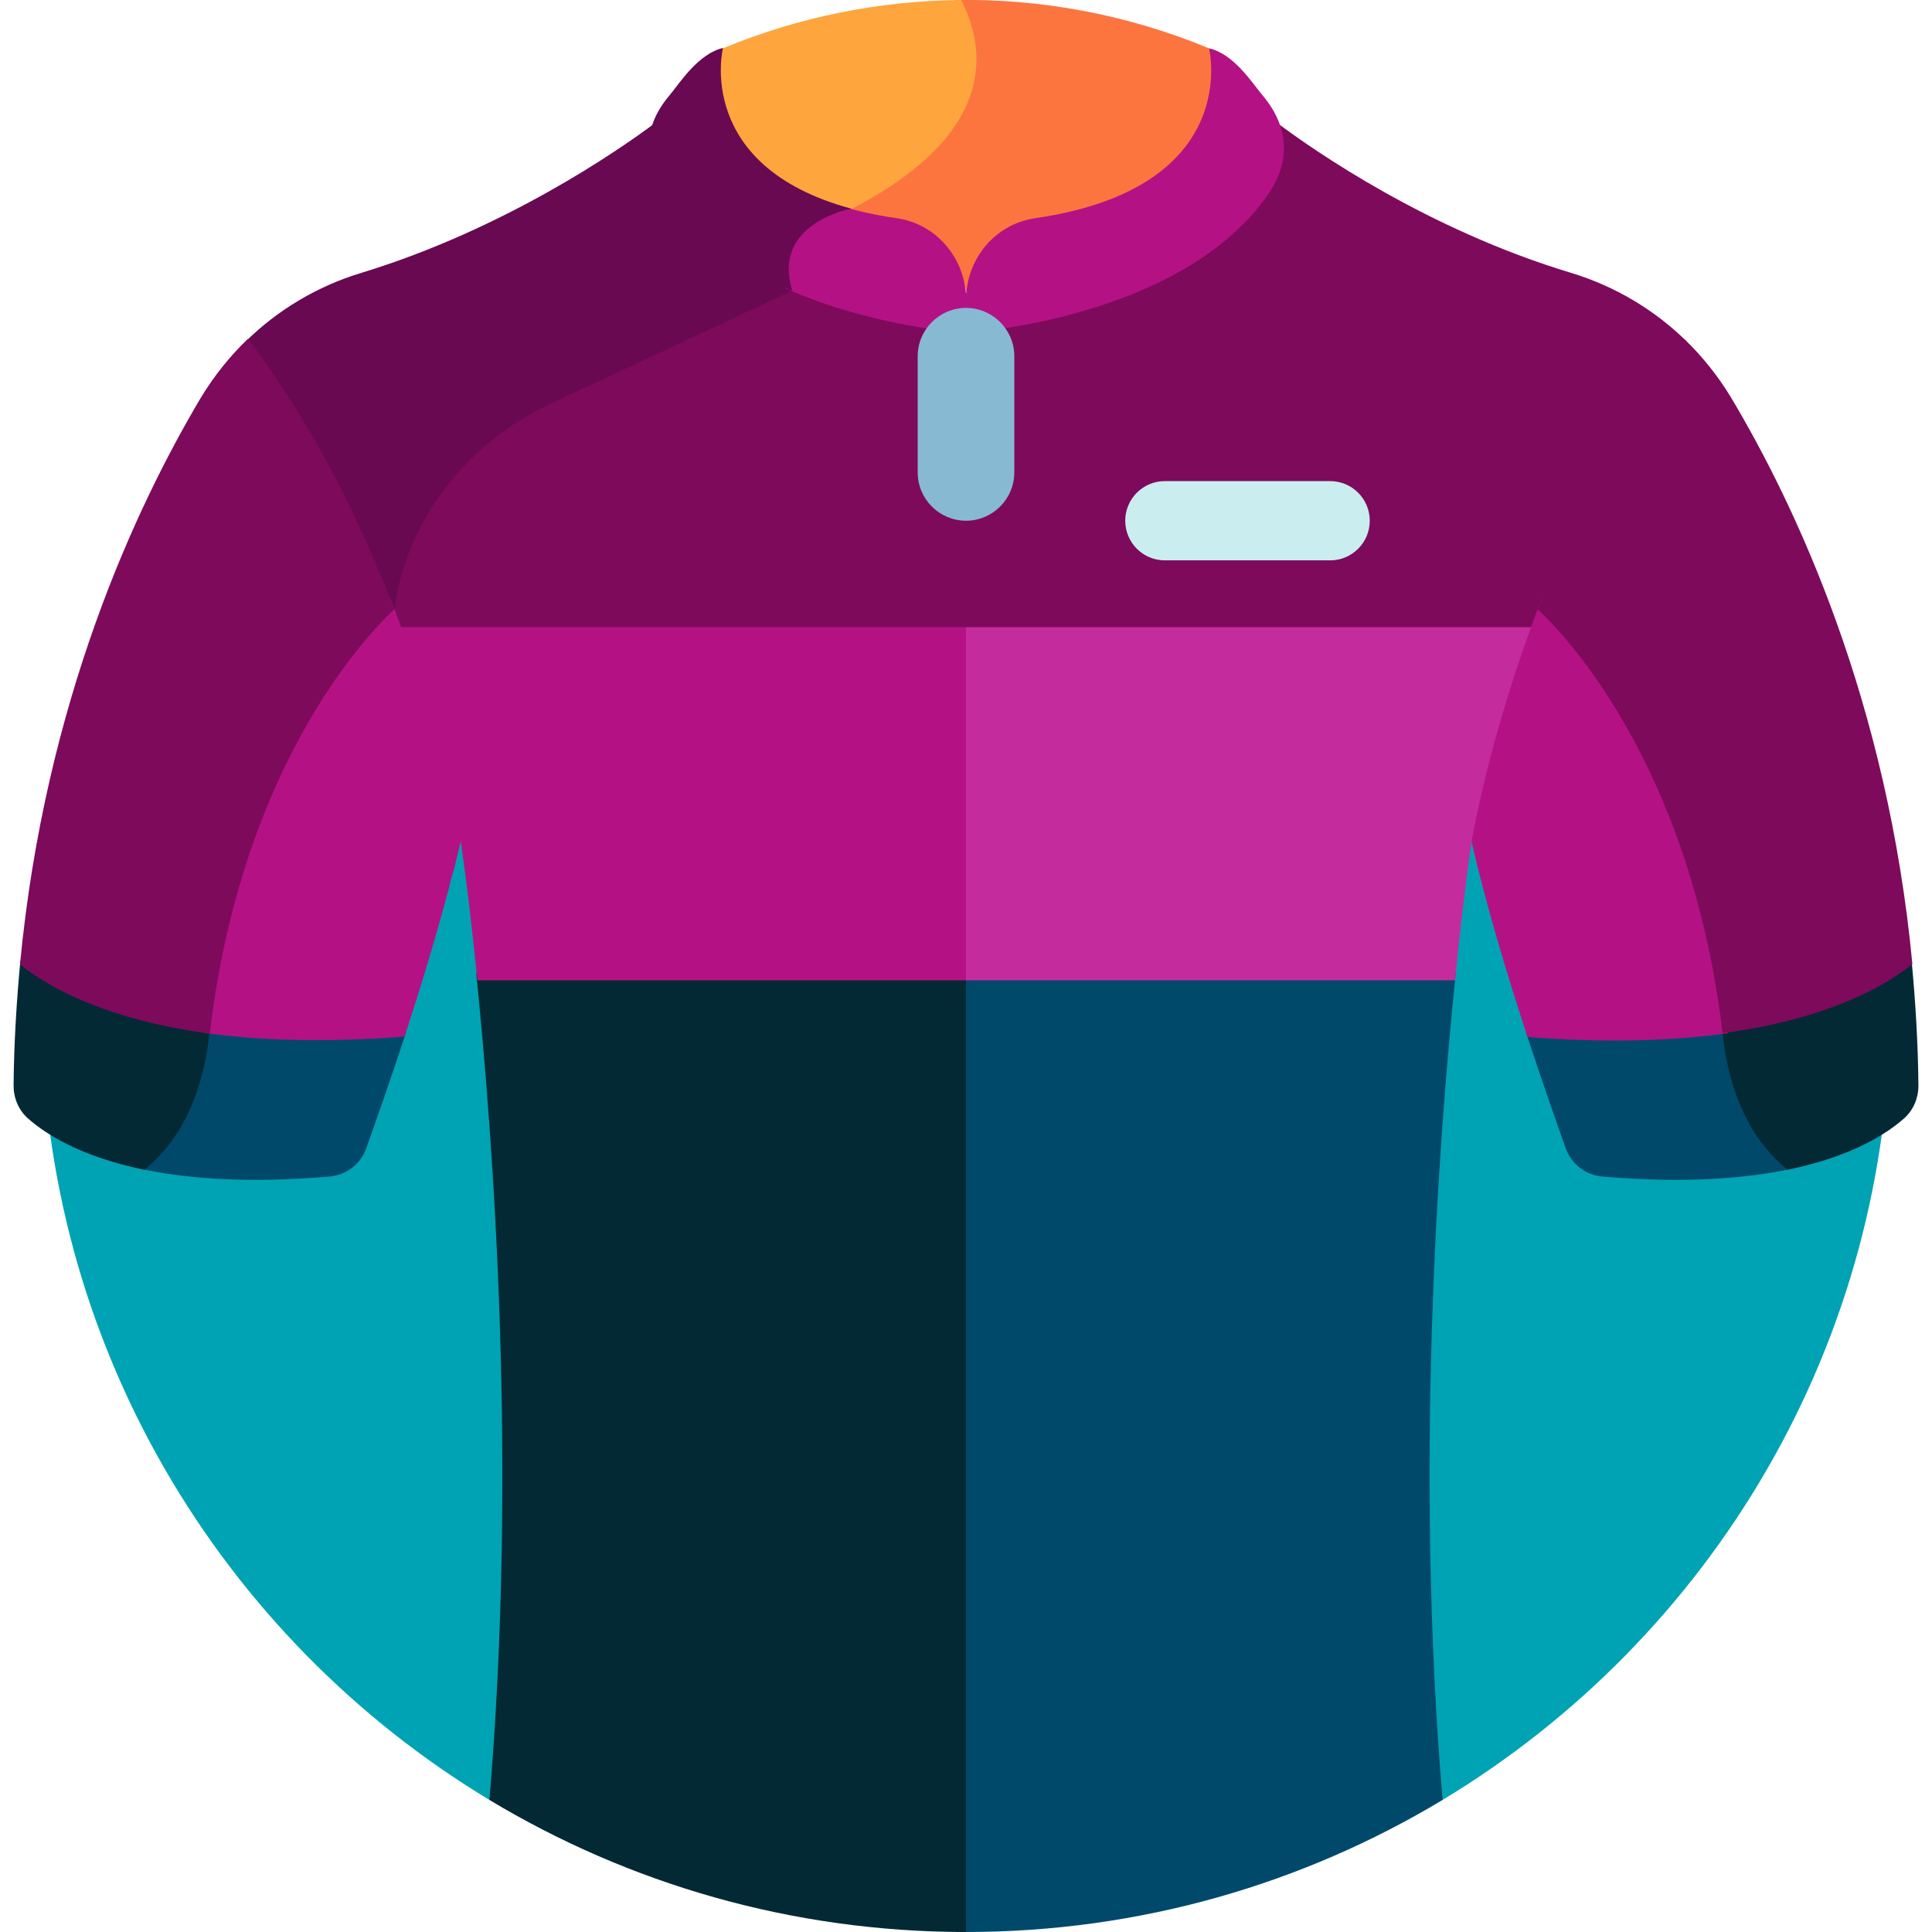 <?xml version="1.0" encoding="utf-8"?>
<!-- Generator: Adobe Illustrator 26.4.1, SVG Export Plug-In . SVG Version: 6.00 Build 0)  -->
<svg version="1.1" id="Layer_1" xmlns="http://www.w3.org/2000/svg" xmlns:xlink="http://www.w3.org/1999/xlink" x="0px" y="0px"
	 viewBox="0 0 512 512" style="enable-background:new 0 0 512 512;" xml:space="preserve">
<style type="text/css">
	.st0{fill:#00A3B3;}
	.st1{fill:#FC753F;}
	.st2{fill:#FEA53D;}
	.st3{fill:#7E0A5C;}
	.st4{fill:#00496B;}
	.st5{fill:#C42C9D;}
	.st6{fill:#680952;}
	.st7{fill:#032935;}
	.st8{fill:#B41284;}
	.st9{fill:#88B9D3;}
	.st10{fill:#CAEEEF;}
</style>
<path class="st0" d="M411.5,77.6H100.5C45.9,122.6,11,190.7,11,267c0,89.1,47.6,167.1,118.7,210h252.6
	C453.4,434.1,501,356.1,501,267C501,190.7,466.1,122.6,411.5,77.6z"/>
<path class="st1" d="M322.3,16.5l-1.9-3.7l-0.5-0.2C298.5,3.8,275.7-0.4,253,0c2.8,5.1,5.1,12,4,19.6c-1.8,12.7-12.6,24.3-31.9,34.3
	c-0.6,0.1-2.2,0.5-4.1,1.2c4.7,1.5,10,2.7,16.1,3.6c9.9,1.5,17.5,9.2,19,18.9c1.5-9.6,9.1-17.4,19-18.9
	C320.4,52.1,323,26.2,322.3,16.5L322.3,16.5z"/>
<path class="st2" d="M254.7,0c-21.5,0.2-42.9,4.4-63.1,12.8l-1.9,3.8c-0.6,8.7,1.5,30,33.8,39.3c1.3-0.4,2.1-0.5,2.1-0.5
	C264.7,35.2,261.3,12.7,254.7,0L254.7,0z"/>
<path class="st3" d="M406.2,168.1c8.7-24,21.7-52.4,40.8-77.6c-8.5-8.4-19.1-14.7-30.7-18.2c-38.1-11.5-68.2-32.5-77.8-39.7
	c-0.2,0.8-0.5,1.6-0.9,2.5c0.9,4.9-0.2,10-3.6,15C311.6,82.8,256,86,256,86l-0.5,82.1H406.2z"/>
<path class="st4" d="M254.9,257.9L253.3,512c0.9,0,1.8,0,2.7,0c46.2,0,89.4-12.8,126.3-35c-7.4-87.6-1.3-173.1,3.5-219.1H254.9z"/>
<path class="st5" d="M255.5,166.2l-0.6,93.6h130.7c2.3-23.1,4.4-36.8,4.4-36.8c0.6,2.8,1.3,5.7,2.1,8.7l-0.9-8.7
	c0,0,4-24.8,15.8-56.8L255.5,166.2z"/>
<path class="st3" d="M208.1,76.2l-62.7,29.3c-16.8,7.9-30,21.2-37.3,37.6c-2.7,6.1-4.4,12-5,17.6c0,0,0,0,0,0c1,2.5,1.9,4.9,2.7,7.3
	H256V86c0,0-25.1-1.5-48.4-12.4C207.7,74.5,207.9,75.4,208.1,76.2z"/>
<path class="st6" d="M178.1,50.1c-3.4-5-4.5-10.1-3.6-15c-0.3-0.8-0.6-1.6-0.9-2.5c-9.6,7.2-39.8,28.1-77.8,39.7
	c-11.6,3.5-22.2,9.8-30.7,18.2c17.6,23.2,30,49.1,38.6,71.8c0.6-0.5,0.9-0.8,0.9-0.8c0.6-6.2,2.5-12.2,4.9-17.8
	c7.2-16.3,20.4-29.3,36.6-36.8l63.9-29.9c-0.3-0.9-0.5-1.8-0.6-2.7C197.3,69.1,185.8,61.3,178.1,50.1L178.1,50.1z"/>
<path class="st7" d="M126.2,257.9c4.7,46,10.9,131.5,3.5,219.1c36.9,22.2,80.1,35,126.3,35V257.9H126.2z"/>
<path class="st8" d="M256,166.2H105.1c11.7,32,15.8,56.8,15.8,56.8l-0.9,8.7c0.7-3,1.4-5.9,2.1-8.7c0,0,2.1,13.7,4.4,36.8H256
	L256,166.2L256,166.2z"/>
<path class="st8" d="M320.4,12.8c0,0,9.2,36.9-45.9,45C263.7,59.3,256,68.6,256,79.6v8.6c0,0,57.2-3.4,80.2-36.9
	c6-8.8,5.2-17.9-1.5-25.9C331.7,21.8,327,14.3,320.4,12.8z"/>
<path class="st8" d="M237.5,57.8c-5.5-0.8-10.4-1.9-14.7-3.2c-3.6,1.1-9.8,3.6-13.2,9.1c-2.2,3.6-2.7,7.9-1.5,12.7l0,0
	c23.4,10.4,48,11.9,48,11.9v-8.6C256,68.6,248.3,59.3,237.5,57.8L237.5,57.8z"/>
<path class="st6" d="M225.6,55.3c-41.8-11.3-34-42.6-34-42.6c-6.6,1.6-11.3,9.1-14.2,12.6c-6.7,7.9-7.5,17.1-1.5,25.9
	c8.3,12.1,21.1,20.3,34.1,25.9l0,0C204.3,59.1,225.6,55.3,225.6,55.3L225.6,55.3z"/>
<path class="st4" d="M54.3,272.6c0,0.4-0.1,0.8-0.1,1.2c-1.9,16.3-7.9,28.3-17.7,35.8c12.3,2.7,28.8,4.1,50.8,2.2
	c4.5-0.4,8.3-3.3,9.8-7.6c2.4-6.7,6.3-17.8,10.5-30.6C86,275.3,68.5,274.6,54.3,272.6z"/>
<path class="st7" d="M5.4,254.6c-1,10.6-1.7,21.7-1.8,33.1c0,3.3,1.3,6.4,3.7,8.6c4.6,4.1,13.9,10.2,31,13.7
	c8.7-7.1,15.2-18.4,17.2-36c0-0.4,0.1-0.7,0.1-1.1C28.6,269.2,13.4,260.8,5.4,254.6L5.4,254.6z"/>
<path class="st8" d="M103.1,160.8c-2.1,1.9-11,10.5-20.9,26.8C72,204.4,58.9,233,54.1,273.7c14.2,2,31.6,2.7,53.1,1
	c5.4-16.4,11.2-35.7,14.8-51.8c0,0-4.7-28.7-18.6-64.4C103.3,159.4,103.2,160.1,103.1,160.8z"/>
<path class="st3" d="M104.5,161.5c-8.7-22.7-21.2-48.6-38.8-71.7c-4.7,4.5-8.8,9.6-12.3,15.3C36,134.3,11.9,185.9,5.3,255.6
	c7.9,6.3,23.2,14.7,50.3,18.3C64.8,195.6,104.5,161.6,104.5,161.5L104.5,161.5z"/>
<path class="st9" d="M256,138c-7,0-12.8-5.7-12.8-12.8V94.4c0-7,5.7-12.8,12.8-12.8c7,0,12.8,5.7,12.8,12.8v30.8
	C268.8,132.3,263,138,256,138L256,138z"/>
<path class="st10" d="M352.5,148.5h-43.8c-5.8,0-10.5-4.7-10.5-10.5s4.7-10.5,10.5-10.5h43.8c5.8,0,10.5,4.7,10.5,10.5
	S358.3,148.5,352.5,148.5z"/>
<path class="st4" d="M457.7,272.6c0,0.4,0.1,0.8,0.1,1.2c1.9,16.3,7.9,28.3,17.7,35.8c-12.3,2.7-28.8,4.1-50.8,2.2
	c-4.5-0.4-8.3-3.3-9.8-7.6c-2.4-6.7-6.3-17.8-10.5-30.6C426,275.3,443.5,274.6,457.7,272.6z"/>
<path class="st7" d="M506.6,254.6c1,10.6,1.7,21.7,1.8,33.1c0,3.3-1.3,6.4-3.7,8.6c-4.6,4.1-13.9,10.2-31,13.7
	c-8.7-7.1-15.2-18.4-17.2-36c0-0.4-0.1-0.7-0.1-1.1C483.4,269.2,498.6,260.8,506.6,254.6L506.6,254.6z"/>
<path class="st8" d="M408.9,160.8c2.1,1.9,11,10.5,20.9,26.8c10.2,16.8,23.3,45.4,28.1,86.2c-14.2,2-31.6,2.7-53.1,1
	c-5.4-16.4-11.2-35.7-14.8-51.8c0,0,4.7-28.7,18.6-64.4C408.7,159.4,408.8,160.1,408.9,160.8L408.9,160.8z"/>
<path class="st3" d="M407.5,161.5c8.7-22.7,21.2-48.6,38.8-71.7c4.7,4.5,8.8,9.6,12.3,15.3c17.4,29.1,41.6,80.7,48.2,150.4
	c-7.9,6.3-23.2,14.7-50.3,18.3C447.2,195.6,407.5,161.6,407.5,161.5L407.5,161.5z"/>
</svg>
